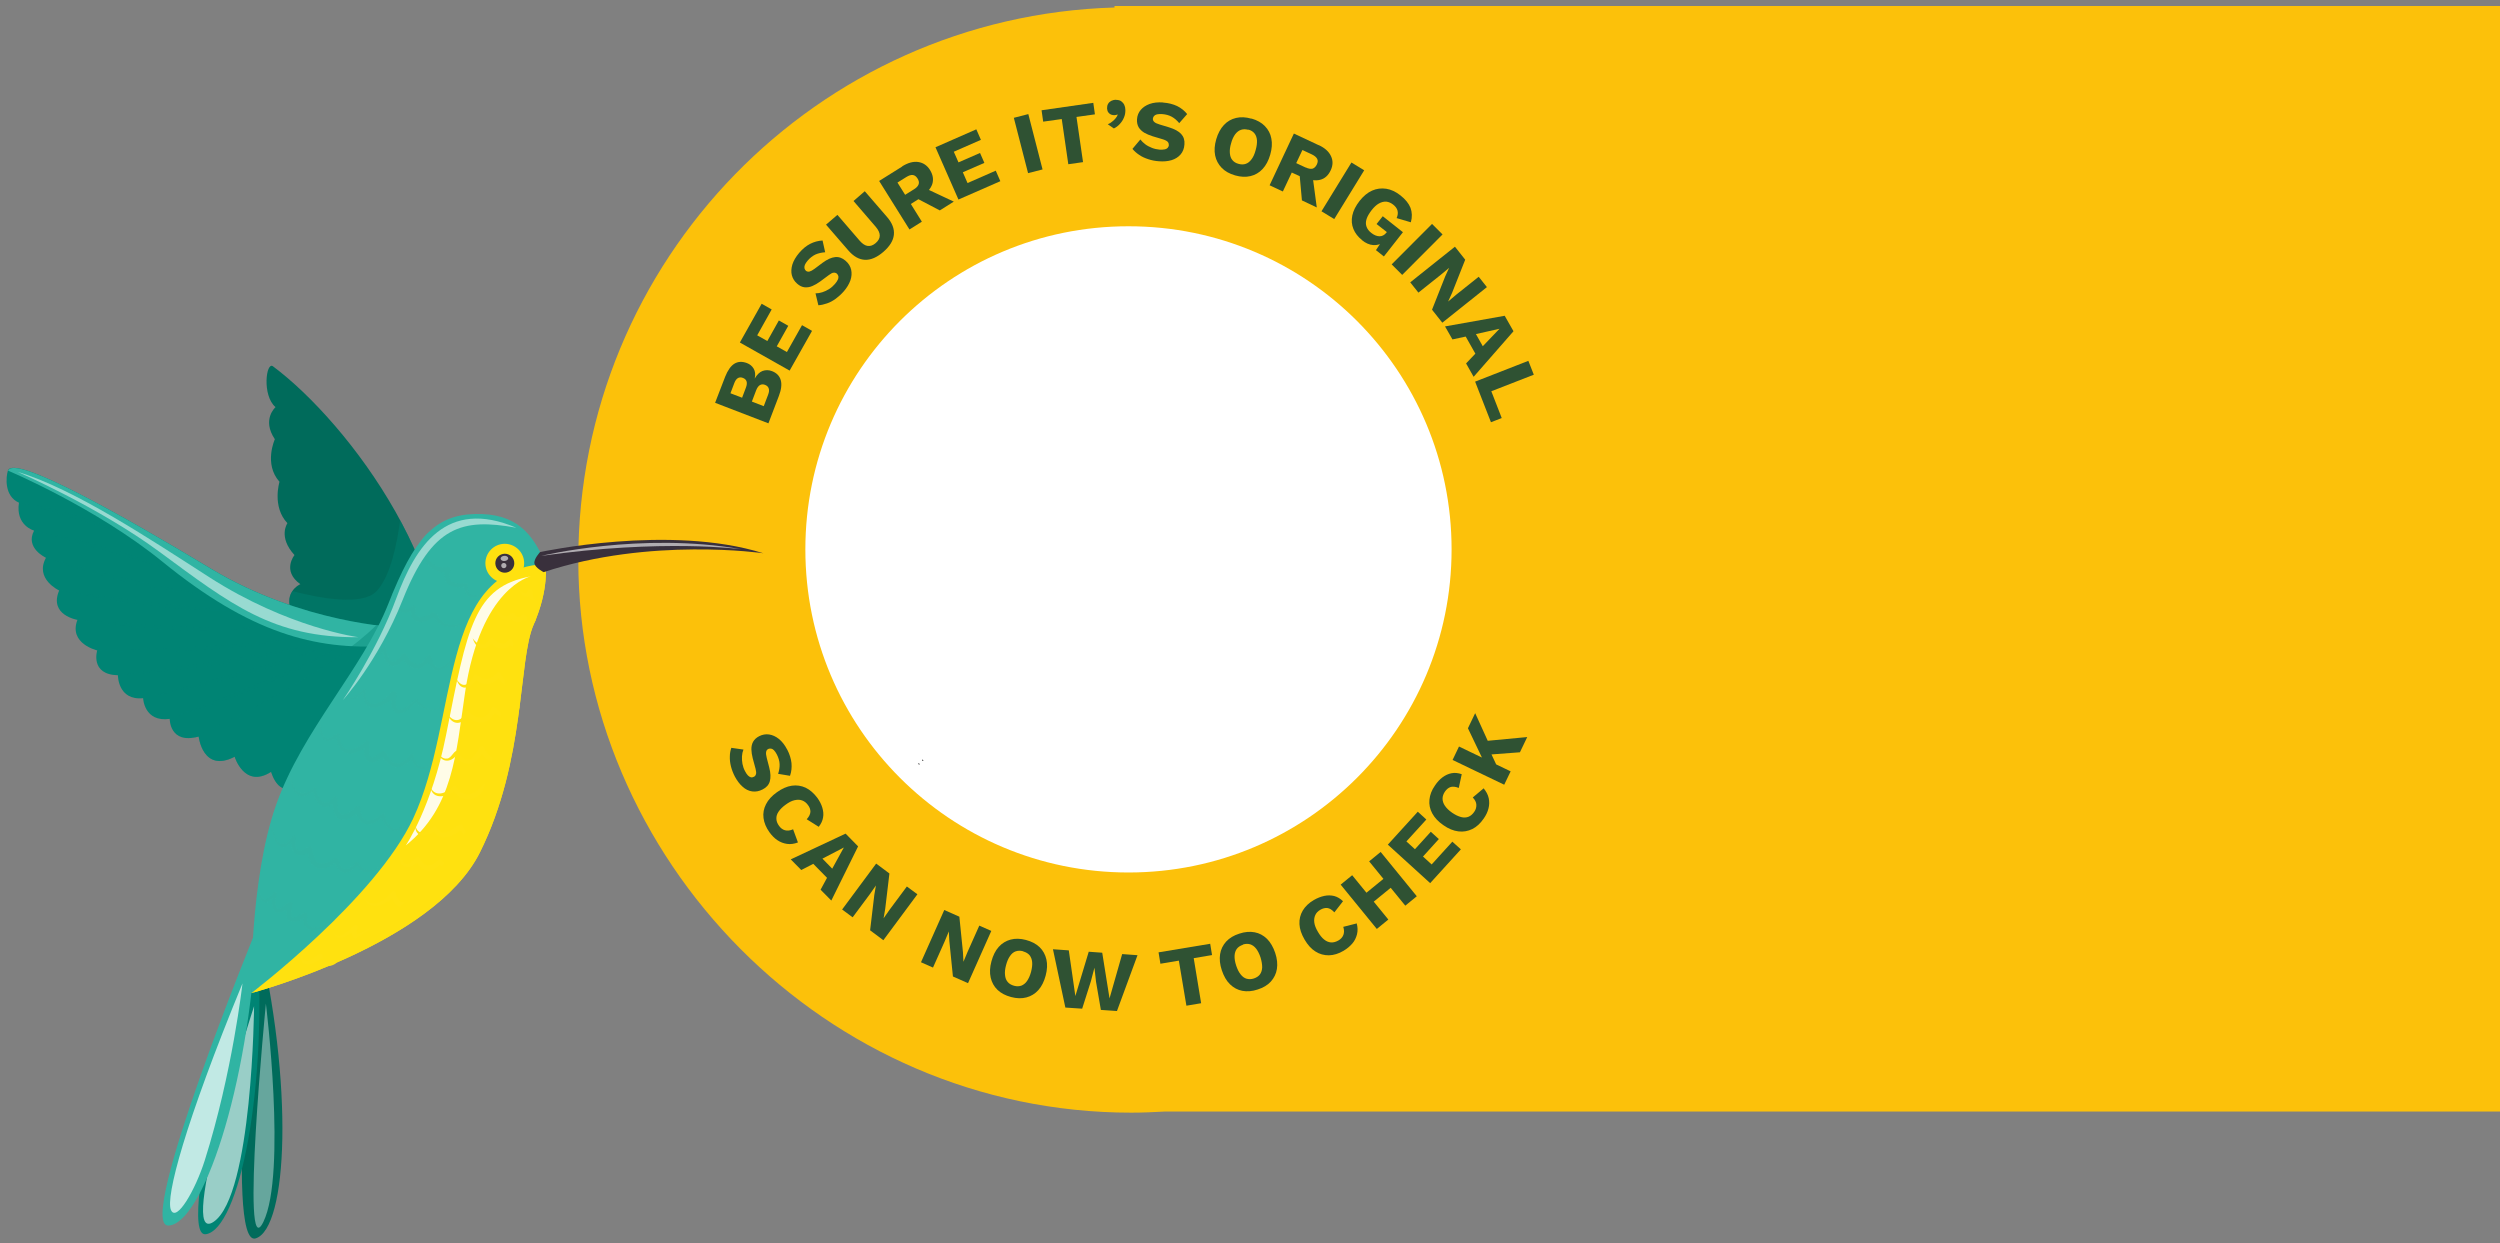 <svg width="360" height="179" viewBox="0 0 360 179" fill="none" xmlns="http://www.w3.org/2000/svg">
<rect x="0" y="0" width="360" height="179" fill="#808080" stroke="none"/>
<path d="M407.516 0.866L160.486 0.866V1.08C117.629 2.346 83.276 37.466 83.276 80.625C83.276 123.785 118.913 160.223 162.892 160.223C164.515 160.223 166.119 160.152 167.706 160.063L407.516 160.063V0.866Z" fill="#FCC10A"/>
<path d="M209.029 79.111C209.029 53.413 188.198 32.582 162.5 32.582C136.803 32.582 115.972 53.413 115.972 79.111C115.972 104.808 136.803 125.639 162.5 125.639C188.198 125.639 209.029 104.808 209.029 79.111Z" fill="white"/>
<path d="M110.659 60.962L102.975 58.003L104.419 54.259C104.794 53.314 105.24 52.691 105.757 52.37C106.291 52.049 106.88 52.031 107.557 52.281C107.985 52.441 108.324 52.726 108.538 53.1C108.751 53.475 108.805 53.938 108.68 54.509C109.001 53.956 109.375 53.582 109.803 53.421C110.249 53.261 110.695 53.261 111.158 53.439C111.818 53.689 112.246 54.117 112.424 54.723C112.602 55.329 112.513 56.096 112.156 57.023L110.659 60.944L110.659 60.962ZM109.982 58.484L110.606 56.844C110.748 56.47 110.784 56.185 110.695 55.935C110.623 55.703 110.445 55.525 110.16 55.418C109.892 55.311 109.643 55.329 109.429 55.454C109.215 55.578 109.037 55.828 108.894 56.185L108.27 57.825L109.964 58.484L109.982 58.484ZM106.862 57.272L107.414 55.81C107.682 55.097 107.539 54.634 106.987 54.42C106.434 54.206 106.006 54.455 105.739 55.169L105.186 56.63L106.862 57.272Z" fill="#2F5233"/>
<path d="M113.707 53.367L106.541 49.321L109.678 43.741L111.122 44.561L109.037 48.287L110.498 49.107L112.156 46.147L113.511 46.914L111.853 49.873L113.315 50.693L115.49 46.825L116.934 47.645L113.707 53.367Z" fill="#2F5233"/>
<path d="M115.08 36.415C115.579 35.826 116.114 35.398 116.666 35.113C117.219 34.828 117.825 34.668 118.449 34.632L118.824 36.326C118.307 36.361 117.843 36.468 117.433 36.646C117.023 36.843 116.649 37.128 116.31 37.52C116.114 37.752 115.971 37.966 115.9 38.144C115.829 38.34 115.811 38.501 115.846 38.643C115.882 38.786 115.953 38.893 116.06 39C116.203 39.107 116.363 39.142 116.559 39.107C116.756 39.053 117.005 38.928 117.308 38.697L118.449 37.841C119.127 37.342 119.733 37.074 120.268 37.021C120.802 36.967 121.284 37.146 121.747 37.538C122.193 37.912 122.46 38.358 122.567 38.839C122.674 39.338 122.639 39.837 122.46 40.372C122.264 40.907 121.961 41.424 121.515 41.941C121.159 42.351 120.767 42.708 120.357 43.011C119.947 43.314 119.519 43.545 119.091 43.688C118.663 43.831 118.253 43.938 117.843 43.956L117.433 42.244C117.754 42.244 118.075 42.191 118.413 42.084C118.752 41.977 119.091 41.816 119.394 41.62C119.715 41.424 119.982 41.175 120.232 40.889C120.428 40.675 120.553 40.462 120.642 40.283C120.731 40.105 120.749 39.927 120.731 39.784C120.695 39.641 120.624 39.517 120.517 39.41C120.392 39.303 120.232 39.249 120.054 39.267C119.875 39.267 119.644 39.392 119.358 39.606L118.11 40.533C117.718 40.818 117.344 41.032 116.969 41.192C116.595 41.353 116.221 41.406 115.864 41.371C115.508 41.335 115.133 41.157 114.795 40.854C114.402 40.515 114.153 40.105 114.028 39.641C113.903 39.178 113.939 38.643 114.099 38.09C114.278 37.538 114.598 36.985 115.08 36.415Z" fill="#2F5233"/>
<path d="M124.528 27.536L127.719 31.227C128.486 32.1 128.807 32.974 128.718 33.812C128.629 34.649 128.129 35.469 127.202 36.272C126.293 37.056 125.402 37.448 124.564 37.413C123.708 37.377 122.906 36.931 122.14 36.04L118.949 32.35L120.589 30.941L123.797 34.667C124.19 35.113 124.564 35.362 124.956 35.416C125.331 35.469 125.723 35.327 126.097 35.006C126.489 34.667 126.685 34.311 126.685 33.918C126.685 33.526 126.489 33.116 126.115 32.67L122.906 28.945L124.528 27.536Z" fill="#2F5233"/>
<path d="M129.912 23.953C130.75 23.436 131.517 23.223 132.23 23.329C132.943 23.436 133.496 23.811 133.906 24.453C134.351 25.166 134.458 25.843 134.244 26.521C134.013 27.18 133.496 27.768 132.658 28.303L132.551 28.499L131.16 29.373L132.747 31.922L130.964 33.045L126.596 26.057L129.93 23.971L129.912 23.953ZM132.943 26.966L137.346 29.034L135.332 30.3L131.624 28.357L132.943 26.966ZM131.624 27.252C131.98 27.038 132.194 26.788 132.283 26.538C132.372 26.289 132.319 26.004 132.123 25.701C131.927 25.398 131.713 25.237 131.445 25.201C131.178 25.166 130.875 25.273 130.518 25.487L129.235 26.289L130.34 28.054L131.624 27.252Z" fill="#2F5233"/>
<path d="M138.023 28.748L134.708 21.207L140.59 18.622L141.25 20.138L137.346 21.849L138.023 23.382L141.125 22.027L141.749 23.454L138.647 24.808L139.325 26.359L143.389 24.577L144.049 26.092L138.023 28.73L138.023 28.748Z" fill="#2F5233"/>
<path d="M148.078 16.43L150.128 24.399L148.042 24.933L145.992 16.965L148.078 16.43Z" fill="#2F5233"/>
<path d="M157.437 14.826L157.669 16.466L155.013 16.84L155.958 23.347L153.836 23.65L152.892 17.143L150.218 17.518L149.986 15.878L157.437 14.808L157.437 14.826Z" fill="#2F5233"/>
<path d="M160.664 14.38C160.967 14.38 161.235 14.433 161.431 14.558C161.627 14.701 161.787 14.879 161.894 15.093C162.001 15.325 162.055 15.574 162.055 15.859C162.055 16.234 162.001 16.59 161.841 16.947C161.698 17.303 161.484 17.606 161.235 17.874C160.985 18.141 160.7 18.355 160.397 18.498L159.523 17.892C159.755 17.802 159.969 17.678 160.147 17.517C160.343 17.375 160.504 17.214 160.646 17.036C160.789 16.858 160.896 16.697 160.949 16.519L160.878 16.483C160.878 16.483 160.789 16.555 160.718 16.555C160.646 16.573 160.557 16.59 160.45 16.59C160.308 16.59 160.147 16.555 159.987 16.501C159.826 16.43 159.701 16.323 159.594 16.18C159.488 16.038 159.434 15.842 159.416 15.61C159.416 15.342 159.452 15.129 159.577 14.932C159.684 14.754 159.844 14.611 160.022 14.522C160.218 14.433 160.415 14.38 160.628 14.362L160.664 14.38Z" fill="#2F5233"/>
<path d="M167.509 14.772C168.276 14.826 168.936 15.004 169.506 15.271C170.077 15.557 170.558 15.931 170.95 16.43L169.809 17.732C169.47 17.322 169.114 17.018 168.722 16.805C168.33 16.591 167.866 16.466 167.349 16.43C167.046 16.412 166.796 16.43 166.6 16.466C166.404 16.519 166.262 16.608 166.172 16.715C166.083 16.822 166.03 16.947 166.012 17.108C166.012 17.286 166.065 17.428 166.226 17.571C166.386 17.714 166.636 17.821 166.993 17.928L168.347 18.338C169.15 18.587 169.738 18.908 170.094 19.3C170.451 19.692 170.611 20.192 170.558 20.798C170.522 21.386 170.326 21.867 170.005 22.242C169.684 22.616 169.239 22.901 168.704 23.062C168.169 23.222 167.563 23.276 166.886 23.222C166.333 23.187 165.816 23.08 165.335 22.919C164.853 22.759 164.408 22.563 164.033 22.295C163.659 22.046 163.338 21.76 163.071 21.439L164.211 20.085C164.408 20.334 164.639 20.566 164.925 20.78C165.21 20.994 165.531 21.154 165.887 21.297C166.244 21.439 166.6 21.511 166.975 21.547C167.26 21.564 167.509 21.547 167.706 21.511C167.902 21.475 168.062 21.386 168.151 21.279C168.24 21.172 168.312 21.047 168.312 20.887C168.312 20.709 168.276 20.566 168.151 20.423C168.026 20.299 167.813 20.174 167.474 20.067L165.976 19.621C165.513 19.479 165.121 19.3 164.764 19.104C164.425 18.89 164.158 18.641 163.962 18.32C163.784 17.999 163.694 17.607 163.73 17.161C163.766 16.644 163.944 16.198 164.265 15.824C164.586 15.45 165.014 15.164 165.549 14.968C166.101 14.772 166.743 14.701 167.474 14.754L167.509 14.772Z" fill="#2F5233"/>
<path d="M180.22 17.072C181.022 17.303 181.664 17.66 182.145 18.159C182.627 18.658 182.948 19.247 183.072 19.942C183.215 20.637 183.161 21.422 182.912 22.277C182.662 23.133 182.306 23.81 181.807 24.345C181.325 24.862 180.737 25.201 180.06 25.361C179.382 25.522 178.651 25.486 177.849 25.254C177.047 25.023 176.405 24.666 175.924 24.167C175.442 23.668 175.121 23.079 174.979 22.384C174.836 21.689 174.89 20.905 175.139 20.049C175.389 19.193 175.763 18.516 176.245 17.999C176.726 17.482 177.314 17.143 177.992 16.983C178.669 16.822 179.4 16.858 180.202 17.09L180.22 17.072ZM179.756 18.694C179.382 18.587 179.026 18.587 178.705 18.694C178.384 18.801 178.116 19.015 177.867 19.336C177.635 19.657 177.421 20.084 177.278 20.637C177.118 21.172 177.065 21.636 177.1 22.046C177.136 22.456 177.243 22.794 177.457 23.044C177.671 23.311 177.956 23.489 178.348 23.596C178.722 23.703 179.079 23.703 179.382 23.596C179.703 23.489 179.97 23.276 180.22 22.937C180.47 22.616 180.666 22.17 180.808 21.636C180.969 21.083 181.022 20.619 181.004 20.209C180.969 19.799 180.862 19.478 180.648 19.211C180.434 18.944 180.149 18.765 179.756 18.658L179.756 18.694Z" fill="#2F5233"/>
<path d="M188.974 25.058L189.616 29.872L187.476 28.856L187.102 24.702L188.974 25.058ZM189.883 20.887C190.774 21.297 191.363 21.832 191.666 22.491C191.969 23.133 191.951 23.811 191.63 24.506C191.274 25.272 190.757 25.736 190.079 25.896C189.402 26.057 188.617 25.95 187.726 25.522L187.494 25.522L186.015 24.845L184.731 27.572L182.824 26.681L186.318 19.229L189.883 20.905L189.883 20.887ZM188.029 24.114C188.403 24.292 188.724 24.345 188.992 24.292C189.241 24.221 189.455 24.024 189.616 23.704C189.776 23.383 189.794 23.098 189.669 22.866C189.544 22.634 189.295 22.42 188.92 22.242L187.548 21.6L186.656 23.49L188.029 24.131L188.029 24.114Z" fill="#2F5233"/>
<path d="M196.443 24.524L192.129 31.548L190.293 30.425L194.607 23.401L196.443 24.524Z" fill="#2F5233"/>
<path d="M196.122 34.56C195.552 34.114 195.142 33.58 194.892 32.973C194.643 32.367 194.589 31.708 194.732 31.03C194.874 30.335 195.231 29.64 195.784 28.927C196.336 28.231 196.942 27.732 197.584 27.447C198.226 27.162 198.903 27.073 199.616 27.18C200.312 27.287 200.989 27.608 201.649 28.124C202.38 28.695 202.861 29.301 203.111 29.925C203.342 30.549 203.378 31.244 203.164 32.011L201.114 31.405C201.292 31.012 201.328 30.638 201.239 30.317C201.15 29.996 200.936 29.711 200.615 29.462C200.294 29.212 199.955 29.069 199.616 29.034C199.26 29.016 198.921 29.105 198.565 29.301C198.208 29.497 197.869 29.818 197.513 30.264C197.156 30.727 196.907 31.155 196.782 31.547C196.657 31.957 196.657 32.314 196.782 32.653C196.907 32.991 197.138 33.294 197.495 33.562C197.691 33.704 197.869 33.829 198.065 33.9C198.262 33.972 198.44 34.025 198.636 34.025C198.832 34.025 199.01 33.99 199.171 33.9C199.349 33.811 199.492 33.687 199.634 33.508L199.706 33.419L198.226 32.26L199.117 31.137L202.023 33.437L199.278 36.931L198.137 36.022L199.206 34.4L199.296 34.845C198.814 35.184 198.297 35.327 197.745 35.291C197.192 35.255 196.639 35.006 196.087 34.56L196.122 34.56Z" fill="#2F5233"/>
<path d="M207.728 33.758L201.916 39.587L200.401 38.072L206.213 32.243L207.728 33.758Z" fill="#2F5233"/>
<path d="M214.127 41.335L207.692 46.469L206.212 44.597L208.102 39.82L208.672 38.572L207.496 39.552L204.251 42.137L203.074 40.658L209.51 35.523L210.99 37.395L209.1 42.173L208.529 43.421L209.688 42.44L212.933 39.855L214.109 41.335L214.127 41.335Z" fill="#2F5233"/>
<path d="M212.202 54.26L211.115 52.334L212.452 50.926L211.061 48.466L209.154 48.876L208.084 47.004L216.677 45.471L217.942 47.699L212.202 54.26ZM212.523 48.092L213.521 49.856L215.928 47.343L212.523 48.109L212.523 48.092Z" fill="#2F5233"/>
<path d="M214.752 56.346L216.249 60.196L214.698 60.802L212.417 54.955L220.082 51.96L220.867 53.957L214.734 56.346L214.752 56.346Z" fill="#2F5233"/>
<path d="M113.351 107.919C113.707 108.597 113.903 109.256 113.975 109.88C114.028 110.504 113.975 111.128 113.761 111.716L112.049 111.431C112.21 110.932 112.281 110.469 112.263 110.023C112.246 109.577 112.103 109.114 111.871 108.65C111.729 108.383 111.586 108.169 111.443 108.026C111.301 107.884 111.158 107.812 111.015 107.794C110.873 107.794 110.73 107.794 110.605 107.866C110.445 107.955 110.356 108.08 110.32 108.294C110.285 108.49 110.32 108.775 110.409 109.131L110.766 110.504C110.98 111.324 110.998 111.984 110.855 112.501C110.712 113.018 110.356 113.41 109.821 113.677C109.304 113.945 108.805 114.034 108.306 113.963C107.807 113.891 107.343 113.66 106.933 113.285C106.505 112.911 106.149 112.429 105.828 111.841C105.578 111.36 105.382 110.861 105.257 110.362C105.133 109.862 105.079 109.381 105.097 108.935C105.097 108.472 105.186 108.062 105.311 107.687L107.058 107.937C106.933 108.24 106.862 108.561 106.844 108.918C106.826 109.274 106.844 109.631 106.915 110.005C106.987 110.379 107.111 110.736 107.29 111.057C107.432 111.324 107.557 111.52 107.7 111.663C107.842 111.806 107.985 111.895 108.127 111.93C108.27 111.966 108.413 111.93 108.555 111.859C108.716 111.788 108.805 111.663 108.858 111.485C108.912 111.324 108.894 111.057 108.805 110.718L108.395 109.203C108.27 108.739 108.217 108.311 108.199 107.901C108.199 107.491 108.27 107.135 108.448 106.814C108.627 106.493 108.912 106.226 109.322 106.012C109.785 105.78 110.249 105.691 110.748 105.762C111.229 105.833 111.711 106.047 112.156 106.404C112.602 106.76 113.012 107.277 113.351 107.937L113.351 107.919Z" fill="#2F5233"/>
<path d="M114.919 121.307C114.367 121.521 113.832 121.592 113.333 121.521C112.834 121.45 112.37 121.271 111.942 120.986C111.514 120.701 111.14 120.309 110.801 119.845C110.32 119.168 110.035 118.49 109.946 117.795C109.856 117.1 109.981 116.44 110.302 115.816C110.623 115.175 111.14 114.604 111.871 114.087C112.584 113.57 113.297 113.249 114.01 113.142C114.705 113.035 115.383 113.142 116.007 113.427C116.631 113.731 117.183 114.212 117.683 114.871C118.021 115.335 118.271 115.816 118.413 116.298C118.556 116.779 118.61 117.26 118.52 117.724C118.449 118.187 118.235 118.633 117.897 119.061L116.167 117.973C116.524 117.581 116.684 117.225 116.702 116.886C116.702 116.565 116.595 116.244 116.346 115.923C116.114 115.602 115.846 115.388 115.508 115.264C115.187 115.139 114.83 115.139 114.42 115.228C114.01 115.317 113.6 115.531 113.137 115.87C112.691 116.191 112.352 116.529 112.121 116.868C111.889 117.207 111.782 117.546 111.8 117.902C111.8 118.241 111.942 118.597 112.192 118.936C112.424 119.257 112.709 119.471 113.048 119.56C113.386 119.649 113.778 119.613 114.206 119.417L114.902 121.307L114.919 121.307Z" fill="#2F5233"/>
<path d="M119.715 129.686L118.164 128.118L119.091 126.406L117.112 124.392L115.383 125.283L113.868 123.75L121.765 120.042L123.566 121.878L119.697 129.704L119.715 129.686ZM118.431 123.643L119.84 125.087L121.515 122.039L118.431 123.643Z" fill="#2F5233"/>
<path d="M132.105 128.777L127.202 135.391L125.295 133.964L125.901 128.866L126.133 127.511L125.259 128.759L122.781 132.092L121.266 130.969L126.168 124.356L128.076 125.782L127.47 130.88L127.238 132.235L128.111 130.987L130.589 127.654L132.105 128.777Z" fill="#2F5233"/>
<path d="M142.748 134.053L139.396 141.576L137.221 140.614L136.704 135.497L136.633 134.125L136.045 135.533L134.351 139.33L132.622 138.564L135.974 131.041L138.148 132.003L138.665 137.12L138.737 138.492L139.325 137.084L141.019 133.287L142.748 134.053Z" fill="#2F5233"/>
<path d="M147.739 135.355C148.541 135.569 149.201 135.908 149.7 136.389C150.199 136.87 150.52 137.459 150.681 138.154C150.841 138.849 150.805 139.634 150.574 140.489C150.342 141.345 150.003 142.04 149.522 142.575C149.04 143.11 148.47 143.449 147.81 143.627C147.133 143.805 146.402 143.787 145.6 143.573C144.798 143.359 144.138 143.021 143.639 142.539C143.14 142.058 142.819 141.47 142.658 140.775C142.498 140.079 142.534 139.295 142.765 138.439C142.997 137.583 143.336 136.888 143.817 136.353C144.298 135.819 144.869 135.48 145.529 135.302C146.188 135.123 146.937 135.141 147.739 135.355ZM147.311 136.977C146.919 136.87 146.58 136.888 146.259 136.995C145.939 137.102 145.671 137.334 145.439 137.673C145.208 137.993 145.012 138.439 144.869 138.992C144.726 139.527 144.673 140.008 144.726 140.418C144.762 140.828 144.887 141.149 145.118 141.416C145.332 141.666 145.635 141.844 146.028 141.951C146.42 142.058 146.759 142.04 147.079 141.933C147.383 141.808 147.668 141.595 147.9 141.256C148.131 140.917 148.327 140.489 148.47 139.954C148.613 139.402 148.666 138.938 148.63 138.528C148.595 138.136 148.452 137.797 148.256 137.548C148.042 137.298 147.739 137.12 147.365 137.013L147.311 136.977Z" fill="#2F5233"/>
<path d="M153.408 145.071L151.626 136.692L153.907 136.852L154.852 143.431L156.778 137.049L158.721 137.191L159.773 143.769L161.591 137.387L163.801 137.548L160.842 145.588L158.525 145.427L157.829 141.381L157.598 139.348L157.081 141.327L155.833 145.249L153.426 145.089L153.408 145.071Z" fill="#2F5233"/>
<path d="M174.266 135.89L174.533 137.53L171.895 137.975L172.965 144.464L170.843 144.821L169.756 138.332L167.099 138.778L166.832 137.137L174.248 135.907L174.266 135.89Z" fill="#2F5233"/>
<path d="M178.456 134.446C179.24 134.178 179.989 134.125 180.666 134.249C181.344 134.374 181.932 134.695 182.449 135.194C182.948 135.693 183.34 136.371 183.626 137.209C183.911 138.047 183.982 138.831 183.875 139.526C183.768 140.222 183.465 140.828 183.002 141.345C182.538 141.862 181.896 142.236 181.112 142.486C180.328 142.753 179.579 142.806 178.901 142.682C178.224 142.557 177.636 142.236 177.119 141.737C176.602 141.238 176.227 140.56 175.942 139.722C175.657 138.867 175.586 138.1 175.693 137.405C175.799 136.71 176.103 136.103 176.566 135.586C177.047 135.069 177.671 134.695 178.456 134.446ZM178.973 136.05C178.598 136.175 178.295 136.371 178.099 136.638C177.903 136.906 177.796 137.244 177.778 137.637C177.76 138.029 177.832 138.51 178.01 139.045C178.188 139.58 178.402 140.008 178.652 140.311C178.901 140.632 179.187 140.845 179.508 140.935C179.828 141.024 180.185 141.024 180.559 140.899C180.934 140.774 181.237 140.578 181.433 140.311C181.629 140.043 181.736 139.705 181.754 139.295C181.754 138.884 181.682 138.421 181.522 137.886C181.344 137.351 181.13 136.924 180.88 136.603C180.631 136.282 180.345 136.086 180.025 135.979C179.704 135.89 179.365 135.89 178.973 136.014L178.973 136.05Z" fill="#2F5233"/>
<path d="M195.356 132.93C195.516 133.501 195.534 134.036 195.409 134.535C195.284 135.034 195.07 135.48 194.732 135.872C194.393 136.264 193.983 136.603 193.484 136.906C192.771 137.334 192.058 137.548 191.362 137.565C190.667 137.565 190.025 137.405 189.419 137.013C188.813 136.638 188.296 136.05 187.85 135.284C187.405 134.517 187.155 133.786 187.12 133.073C187.084 132.36 187.244 131.718 187.601 131.112C187.957 130.524 188.492 130.007 189.205 129.597C189.704 129.311 190.204 129.115 190.703 129.008C191.202 128.901 191.683 128.919 192.129 129.026C192.592 129.151 193.002 129.401 193.395 129.775L192.147 131.379C191.79 130.987 191.452 130.791 191.131 130.755C190.81 130.72 190.471 130.809 190.132 131.005C189.794 131.201 189.544 131.451 189.401 131.772C189.259 132.075 189.205 132.449 189.259 132.841C189.312 133.251 189.491 133.697 189.776 134.178C190.061 134.66 190.346 135.034 190.667 135.284C190.988 135.551 191.309 135.676 191.665 135.711C192.004 135.729 192.361 135.64 192.735 135.426C193.074 135.23 193.323 134.963 193.448 134.624C193.573 134.285 193.573 133.911 193.43 133.465L195.391 132.966L195.356 132.93Z" fill="#2F5233"/>
<path d="M194.714 126.032L199.919 132.414L198.261 133.769L193.056 127.387L194.714 126.032ZM200.097 125.836L201.149 127.119L196.978 130.524L195.926 129.241L200.097 125.836ZM198.814 122.68L204.019 129.062L202.361 130.417L197.156 124.035L198.814 122.68Z" fill="#2F5233"/>
<path d="M205.945 127.173L199.848 121.628L204.162 116.886L205.392 118.009L202.522 121.165L203.752 122.288L206.034 119.774L207.193 120.826L204.911 123.34L206.159 124.481L209.136 121.201L210.366 122.306L205.945 127.173Z" fill="#2F5233"/>
<path d="M213.646 113.517C214.021 113.98 214.27 114.444 214.377 114.943C214.484 115.442 214.466 115.941 214.341 116.422C214.217 116.922 213.985 117.403 213.646 117.884C213.183 118.562 212.63 119.079 212.006 119.382C211.382 119.685 210.723 119.81 210.009 119.72C209.296 119.631 208.583 119.346 207.852 118.829C207.121 118.33 206.587 117.759 206.248 117.136C205.909 116.512 205.767 115.852 205.838 115.157C205.909 114.461 206.159 113.784 206.64 113.107C206.961 112.625 207.318 112.233 207.728 111.93C208.138 111.627 208.565 111.431 209.029 111.342C209.492 111.253 209.974 111.306 210.491 111.484L210.063 113.463C209.564 113.267 209.172 113.231 208.868 113.338C208.565 113.445 208.298 113.659 208.066 113.998C207.852 114.319 207.728 114.658 207.728 114.996C207.728 115.335 207.835 115.692 208.066 116.03C208.298 116.369 208.637 116.708 209.1 117.029C209.564 117.349 209.992 117.546 210.384 117.653C210.776 117.759 211.133 117.742 211.453 117.617C211.774 117.492 212.06 117.243 212.291 116.904C212.523 116.583 212.612 116.226 212.594 115.87C212.577 115.513 212.398 115.175 212.077 114.836L213.628 113.534L213.646 113.517Z" fill="#2F5233"/>
<path d="M210.116 107.509L217.533 111.074L216.606 113L209.172 109.434L210.099 107.491L210.116 107.509ZM212.434 102.713L214.93 108.204L214.573 108.204L215.875 110.985L214.128 110.611L211.382 104.87L212.416 102.713L212.434 102.713ZM213.504 106.742L219.921 106.136L218.87 108.329L213.896 108.703L213.521 106.724L213.504 106.742Z" fill="#2F5233"/>
<path d="M132.8 109.541L132.8 109.345L132.996 109.541L132.8 109.541Z" fill="black"/>
<path d="M132.39 109.951L132.39 110.147L132.176 109.951L132.39 109.951Z" fill="black"/>
<g clip-path="url(#clip0_4003_73)">
<path d="M36.968 133.699C36.968 133.699 32.238 179.779 36.818 178.329C41.398 176.879 42.418 156.319 36.968 133.699Z" fill="#006B5B"/>
<g style="mix-blend-mode:overlay" opacity="0.4">
<path d="M38.288 144.519C38.288 144.519 41.308 168.979 37.928 175.949C34.538 182.909 38.288 144.519 38.288 144.519Z" fill="white"/>
</g>
<path d="M36.968 133.699C36.968 133.699 24.888 178.419 29.638 177.729C34.388 177.029 38.708 156.909 36.968 133.699Z" fill="#008474"/>
<g style="mix-blend-mode:overlay" opacity="0.6">
<path d="M36.588 144.889C36.588 144.889 36.368 172.079 30.778 175.929C25.188 179.779 36.588 144.889 36.588 144.889Z" fill="white"/>
</g>
<path d="M36.968 133.699C36.968 133.699 19.438 176.579 24.238 176.479C29.038 176.379 35.818 156.939 36.968 133.699Z" fill="#30B4A3"/>
<g style="mix-blend-mode:overlay" opacity="0.7">
<path d="M34.918 141.609C26.598 161.849 23.818 172.389 24.618 174.239C25.418 176.089 28.148 171.309 29.478 167.119C33.478 154.479 34.918 141.609 34.918 141.609Z" fill="white"/>
</g>
<path d="M39.238 100.699C38.978 103.549 46.168 112.929 46.168 112.929C46.168 112.929 59.568 123.129 63.498 103.369C67.418 83.609 50.188 60.869 39.308 52.749C38.318 52.009 37.708 56.959 39.678 58.629C39.678 58.629 37.658 60.389 39.578 63.249C39.578 63.249 37.948 66.809 40.248 69.379C40.248 69.379 39.138 72.969 41.388 75.339C41.388 75.339 39.998 77.309 42.408 79.929C42.408 79.929 40.548 82.199 43.248 84.119C43.248 84.119 40.278 85.429 42.428 88.949C42.428 88.949 40.228 90.719 41.828 93.479C41.828 93.479 39.348 94.259 41.228 97.339C41.228 97.339 39.498 97.839 39.238 100.689L39.238 100.699Z" fill="#006B5B"/>
<g style="mix-blend-mode:multiply" opacity="0.4">
<path d="M41.228 97.349C39.348 94.269 41.828 93.489 41.828 93.489C40.228 90.729 42.428 88.959 42.428 88.959C41.298 87.119 41.588 85.879 42.108 85.119C46.038 86.149 52.148 87.289 54.208 85.149C56.288 82.979 57.228 77.959 57.618 74.889C62.408 83.779 65.378 93.909 63.498 103.359C59.568 123.119 46.168 112.919 46.168 112.919C46.168 112.919 38.978 103.539 39.238 100.689C39.498 97.839 41.228 97.339 41.228 97.339L41.228 97.349Z" fill="#008474"/>
</g>
<path d="M2.738 72.389C0.588 71.459 0.848 68.669 1.138 67.769C1.918 65.389 17.258 73.979 30.388 81.899C43.528 89.819 57.308 90.339 57.308 90.339L43.338 112.309C40.308 115.749 39.038 111.139 39.038 111.139C35.198 113.609 33.788 108.969 33.788 108.969C29.188 111.349 28.608 106.059 28.608 106.059C24.398 107.239 24.438 103.519 24.438 103.519C20.738 104.039 20.608 100.539 20.608 100.539C16.958 100.909 16.978 97.239 16.978 97.239C12.908 97.139 13.998 93.659 13.998 93.659C13.998 93.659 9.838 92.699 11.148 89.259C11.148 89.259 7.008 88.599 8.518 85.029C8.518 85.029 4.948 83.379 6.618 80.319C6.618 80.319 3.568 78.929 4.908 76.409C4.908 76.409 2.218 75.689 2.728 72.399L2.738 72.389Z" fill="#008474"/>
<g style="mix-blend-mode:multiply" opacity="0.5">
<path d="M39.048 111.139C43.938 105.349 48.528 99.359 52.838 93.109C47.958 98.879 43.348 104.909 39.048 111.139Z" fill="#008374"/>
<path d="M33.798 108.969C40.368 104.349 46.668 99.189 51.938 93.099C46.138 98.679 39.938 103.759 33.798 108.969Z" fill="#008374"/>
<path d="M28.618 106.059C36.438 102.689 44.398 98.909 50.668 93.059C43.918 98.349 36.138 102.029 28.618 106.059Z" fill="#008374"/>
<path d="M24.448 103.529C33.058 100.679 41.878 97.759 49.458 92.699C41.508 97.139 32.808 99.979 24.448 103.529Z" fill="#008374"/>
<path d="M20.618 100.539C29.778 98.609 39.098 96.669 47.658 92.779C40.168 95.559 28.388 98.269 20.618 100.539Z" fill="#008374"/>
<path d="M16.988 97.239C26.708 96.519 36.528 95.429 45.858 92.499C36.338 94.719 26.638 95.799 16.988 97.239Z" fill="#008374"/>
<path d="M14.008 93.659C23.648 94.089 33.438 93.829 42.898 91.829C33.308 93.109 23.668 93.359 14.008 93.659Z" fill="#008374"/>
<path d="M11.158 89.249C20.088 90.559 29.278 91.499 38.258 90.219C29.208 90.769 20.188 89.839 11.158 89.249Z" fill="#008374"/>
<path d="M8.528 85.019C16.708 86.699 25.068 88.099 33.438 87.859C26.178 87.469 15.838 85.869 8.528 85.019Z" fill="#008374"/>
<path d="M6.628 80.309C14.048 83.049 21.848 85.089 29.768 85.599C21.938 84.359 14.288 82.349 6.628 80.309Z" fill="#008374"/>
<path d="M4.918 76.399C10.958 78.209 19.528 80.419 25.398 82.479C18.928 79.459 11.908 77.749 4.918 76.399Z" fill="#008374"/>
<path d="M2.738 72.389C7.838 73.749 12.828 75.339 17.888 76.859C13.098 74.649 7.978 73.029 2.738 72.389Z" fill="#008374"/>
</g>
<path d="M55.608 93.029L57.318 90.349C57.318 90.349 43.538 89.819 30.398 81.909C17.828 74.319 3.348 66.179 1.348 67.539C1.278 67.619 1.208 67.689 1.148 67.769C1.148 67.769 13.778 73.069 23.398 80.889C36.018 91.149 45.328 93.639 55.618 93.019L55.608 93.029Z" fill="#30B4A3"/>
<g style="mix-blend-mode:overlay" opacity="0.5">
<path d="M2.538 67.949C2.538 67.949 14.168 72.989 22.888 79.409C33.268 87.049 39.338 91.859 51.638 91.759C51.638 91.759 41.568 90.469 30.088 83.089C21.898 77.819 10.658 70.359 2.538 67.949Z" fill="white"/>
</g>
<g style="mix-blend-mode:multiply" opacity="0.4">
<path d="M54.178 90.039C48.068 96.109 35.098 102.779 27.898 106.229C28.128 106.189 28.358 106.139 28.618 106.069C28.618 106.069 29.198 111.359 33.798 108.979C33.798 108.979 35.208 113.619 39.048 111.149C39.048 111.149 40.318 115.759 43.348 112.319L57.318 90.349C57.318 90.349 56.148 90.299 54.178 90.049L54.178 90.039Z" fill="#008474"/>
</g>
<path d="M36.178 143.009C36.178 143.009 62.478 136.039 69.108 122.739C75.738 109.439 74.588 95.069 76.848 89.939C79.108 84.799 78.558 81.199 78.558 81.199C78.558 81.199 69.948 73.819 60.378 100.709C50.768 117.249 36.178 143.009 36.178 143.009Z" fill="#FFE10F"/>
<g style="mix-blend-mode:overlay" opacity="0.9">
<path d="M58.428 121.749C58.428 121.749 62.148 116.359 64.238 105.829C67.318 90.269 68.238 84.509 76.418 82.999C76.418 82.999 69.218 84.549 66.968 99.719C65.648 108.629 65.288 116.239 58.428 121.749Z" fill="white"/>
</g>
<g style="mix-blend-mode:multiply">
<path d="M47.978 134.189C48.448 135.989 50.588 134.459 51.398 133.709L50.928 133.389C49.928 136.019 52.468 135.319 53.658 134.179L53.158 133.869C53.128 134.319 53.138 134.769 53.488 135.199C54.688 136.119 55.928 134.699 56.748 133.969C56.078 134.369 55.378 134.709 54.708 134.939C53.168 135.319 54.228 133.839 53.548 133.589C52.908 133.749 52.268 134.329 51.688 134.459C51.128 134.669 51.418 133.919 51.488 133.599C51.618 133.309 51.228 133.049 51.008 133.279C50.278 133.939 48.758 135.599 47.988 134.189L47.978 134.189Z" fill="#FFE111"/>
<path d="M52.478 129.299C53.238 131.539 55.898 130.099 56.928 128.829L56.378 128.659C56.708 131.389 58.758 131.079 60.038 129.289C58.728 128.909 60.768 130.679 61.758 130.379C62.628 130.269 63.248 129.669 63.778 129.109C63.158 129.579 62.418 129.909 61.728 129.959C60.448 130.109 60.218 128.639 59.678 128.839C58.608 129.999 57.398 130.629 57.008 128.579C56.988 128.309 56.638 128.209 56.458 128.409C55.508 129.579 53.628 131.099 52.468 129.309L52.478 129.299Z" fill="#FFE111"/>
<path d="M57.508 122.819C57.318 125.129 58.948 125.439 60.388 123.909L59.888 123.799C60.148 124.479 60.628 125.239 61.568 125.369C62.488 125.389 63.098 124.809 63.568 124.309L63.108 124.309C64.288 125.509 66.298 125.539 67.448 124.359C66.118 125.109 64.478 124.939 63.578 123.879C63.228 123.429 62.378 124.779 61.618 124.599C60.738 124.679 60.548 123.209 60.038 123.409C59.548 123.849 58.978 124.529 58.418 124.419C57.928 124.269 57.598 123.479 57.488 122.809L57.508 122.819Z" fill="#FFE111"/>
<path d="M59.778 118.659C59.678 120.889 61.598 120.539 62.808 119.479L62.358 119.359C63.048 121.409 65.568 120.499 66.528 119.239L66.008 119.119C66.358 119.929 67.188 120.729 68.188 120.529C69.128 120.359 69.658 119.599 70.148 118.969C69.068 120.059 67.208 120.749 66.608 118.889C66.338 118.179 64.958 119.839 64.338 119.819C63.098 120.269 63.078 118.849 62.498 118.999C61.508 119.959 60.078 120.539 59.778 118.659Z" fill="#FFE111"/>
<path d="M61.948 113.269C62.288 115.349 64.488 114.769 65.648 113.699L65.198 113.619C66.428 115.929 68.828 115.419 69.928 113.329L69.428 113.209C69.808 115.489 71.238 114.909 71.948 113.249C71.558 113.689 71.078 114.229 70.608 114.319C69.888 114.449 70.218 112.879 69.668 112.899C68.388 114.319 67.098 115.269 65.698 113.319C65.608 113.159 65.388 113.119 65.248 113.239C64.308 114.229 62.628 114.929 61.938 113.259L61.948 113.269Z" fill="#FFE111"/>
<path d="M63.038 108.389C63.608 109.999 65.108 109.809 65.908 108.509L65.478 108.489C66.668 110.929 68.928 110.119 69.688 107.959L69.058 107.959C70.678 111.109 72.978 109.269 73.558 106.689C73.028 107.569 72.448 108.539 71.658 109.009C70.828 109.479 70.058 108.509 69.698 107.669C69.598 107.409 69.218 107.389 69.078 107.629C68.668 108.319 68.218 109.099 67.618 109.339C67.028 109.569 66.298 108.889 65.908 108.239C65.508 107.729 65.008 109.289 64.338 109.229C63.848 109.319 63.338 108.869 63.028 108.399L63.038 108.389Z" fill="#FFE111"/>
<path d="M64.398 102.769C65.068 104.599 66.698 104.459 67.508 102.809L67.058 102.859C68.438 104.639 70.708 104.489 71.348 102.209L70.808 102.299C71.468 102.929 72.218 103.569 73.258 103.589C74.348 103.569 74.718 102.419 74.858 101.549C74.568 102.349 73.988 103.179 73.258 103.139C72.228 103.229 71.338 101.459 70.848 101.839C70.118 103.589 68.738 103.839 67.468 102.469C67.338 102.339 67.118 102.379 67.038 102.539C66.468 104.009 65.248 104.079 64.418 102.749L64.398 102.769Z" fill="#FFE111"/>
<path d="M65.668 97.649C66.308 99.889 68.008 99.059 68.788 97.499L68.298 97.549C69.278 98.939 71.298 98.689 72.078 97.279L71.528 97.219C72.548 99.229 74.458 99.479 75.128 97.119C74.128 98.849 72.848 98.729 72.108 96.949C72.038 96.789 71.838 96.719 71.678 96.789C70.868 97.759 69.688 98.199 68.748 97.179C68.638 97.049 68.438 97.029 68.308 97.149C67.668 98.549 66.648 99.379 65.658 97.659L65.668 97.649Z" fill="#FFE111"/>
<path d="M68.068 91.929C68.268 92.469 68.548 93.149 69.298 93.319C70.088 93.459 70.668 92.859 71.038 92.389L70.528 92.419C71.278 93.539 73.148 93.859 73.698 92.409L73.208 92.379C73.668 93.489 74.888 93.599 75.338 92.449C74.728 93.139 73.988 93.059 73.708 92.179C73.638 91.979 73.338 91.949 73.238 92.129C72.648 93.179 71.708 92.569 71.018 91.979C70.898 91.839 70.678 91.819 70.548 91.959C69.918 93.229 68.808 93.009 68.068 91.919L68.068 91.929Z" fill="#FFE111"/>
<path d="M71.378 87.689C71.588 88.839 73.058 89.989 74.048 88.859L73.478 88.779C73.818 89.819 75.138 89.869 75.618 88.949L75.158 88.949C75.588 89.359 76.178 90.039 76.848 89.729C77.068 89.589 77.118 89.369 77.158 89.179C76.348 90.359 75.778 88.009 75.158 88.589C74.628 89.179 74.408 88.859 74.028 88.389C73.898 88.229 73.648 88.239 73.528 88.389C72.868 89.299 71.948 88.249 71.378 87.679L71.378 87.689Z" fill="#FFE111"/>
<path d="M74.728 84.839C74.978 85.709 75.958 86.439 76.648 85.499C76.688 85.489 75.928 85.339 75.938 85.329C76.118 86.149 76.948 87.079 77.478 85.909C76.218 86.939 77.148 84.939 76.388 84.839C75.898 84.779 76.038 85.589 75.548 85.429C75.268 85.339 74.978 85.099 74.748 84.839L74.728 84.839Z" fill="#FFE111"/>
<path d="M43.388 137.619C43.068 139.599 45.428 138.879 46.258 138.049L45.648 137.799C45.858 139.219 47.638 139.479 48.518 138.579C47.628 138.749 46.448 138.809 46.398 137.709C46.388 137.509 46.218 137.359 46.018 137.369C45.128 137.809 43.958 139.339 43.388 137.609L43.388 137.619Z" fill="#FFE111"/>
</g>
<g style="mix-blend-mode:multiply">
<path d="M69.108 122.739C75.738 109.439 74.588 95.069 76.848 89.939C79.108 84.799 78.558 81.199 78.558 81.199C78.558 81.199 78.538 81.199 78.498 81.219C78.068 83.489 77.058 87.419 74.738 91.219C71.188 97.029 74.128 102.999 67.968 117.899C61.808 132.799 36.178 143.009 36.178 143.009C36.178 143.009 62.478 136.039 69.108 122.739Z" fill="#FFE10F"/>
</g>
<path d="M78.558 81.199C76.698 76.699 74.238 73.879 68.408 74.019C62.578 74.159 59.628 77.529 55.928 86.929C52.228 96.329 43.568 105.109 39.748 115.929C35.938 126.739 36.178 143.019 36.178 143.019C36.178 143.019 54.128 129.399 59.518 117.809C66.178 103.499 63.028 81.939 78.548 81.219L78.558 81.199Z" fill="#30B4A3"/>
<g style="mix-blend-mode:multiply" opacity="0.6">
<path d="M49.458 98.499C48.978 101.519 50.898 101.079 52.548 99.539L52.258 99.409C52.188 103.239 55.248 102.019 56.998 100.169L56.338 99.839C56.288 100.379 56.278 100.889 56.368 101.439C56.758 104.099 59.098 102.169 60.028 100.939L59.738 100.929C61.078 102.639 63.378 102.899 64.268 100.649C63.828 101.429 63.098 102.219 62.178 102.139C60.928 102.139 60.258 100.589 59.768 100.669C58.168 102.349 56.588 103.229 57.108 99.959C57.188 99.579 56.678 99.349 56.428 99.639C55.038 101.219 52.738 102.719 52.598 99.419C52.598 99.269 52.408 99.189 52.308 99.289C50.788 100.889 49.198 101.349 49.458 98.509L49.458 98.499Z" fill="#32B3A2"/>
<path d="M53.168 92.549C52.938 94.599 54.258 94.949 55.558 93.529L55.168 93.379C55.268 94.269 55.258 95.209 56.118 95.809C57.178 96.229 57.868 95.269 58.478 94.629L57.878 94.569C58.858 96.799 61.048 96.949 62.038 94.679L61.488 94.579C61.598 95.139 61.758 95.659 62.148 96.129C63.698 97.599 65.158 95.039 65.858 93.939C65.038 94.739 63.698 96.839 62.538 95.809C62.098 95.469 62.308 94.279 61.748 94.249C61.158 94.709 60.768 95.779 59.998 95.639C59.448 95.549 58.888 94.879 58.518 94.259C58.408 94.019 58.068 93.979 57.918 94.199C56.568 96.129 55.818 95.289 55.628 93.369C55.628 93.239 55.518 93.149 55.388 93.149C54.878 93.449 54.408 94.189 53.848 94.099C53.358 93.939 53.218 93.139 53.178 92.559L53.168 92.549Z" fill="#32B3A2"/>
<path d="M56.558 85.369C56.108 87.609 57.628 89.029 59.688 87.759L59.238 87.439C58.728 90.169 61.158 89.939 62.658 88.709L62.208 88.599C63.288 90.579 65.888 91.029 67.288 89.179C66.528 89.769 65.568 90.099 64.728 89.939C63.388 89.829 62.888 87.919 62.328 88.179C61.238 88.829 59.568 89.559 59.838 87.559C59.898 87.309 59.598 87.089 59.388 87.239C57.678 88.519 56.608 87.149 56.558 85.379L56.558 85.369Z" fill="#32B3A2"/>
<path d="M61.748 76.609C60.818 77.359 59.688 79.229 61.588 79.539L61.398 79.239C60.648 81.369 62.628 82.669 64.548 82.349L64.148 81.839C63.918 82.599 63.878 83.679 64.728 84.279C65.558 84.759 66.398 84.599 67.138 84.459L66.838 84.189C66.788 86.769 68.838 86.369 70.168 84.999C68.978 85.839 67.128 86.359 67.348 84.229C67.358 84.059 67.208 83.929 67.038 83.959C66.348 84.069 65.568 84.089 65.108 83.759C64.248 83.209 65.318 81.879 64.648 81.609C63.018 81.859 61.358 81.329 61.868 79.359C61.898 79.229 61.808 79.099 61.668 79.089C60.218 78.949 61.248 77.309 61.758 76.629L61.748 76.609Z" fill="#32B3A2"/>
<path d="M46.148 103.559C45.778 105.579 46.508 107.889 48.788 105.979L48.418 105.809C48.438 106.359 48.528 106.889 48.758 107.419C49.528 109.459 52.058 108.229 53.108 107.259L52.538 106.929C52.448 107.889 52.148 108.749 52.898 109.609C54.028 110.259 54.728 109.249 55.448 108.679L54.908 108.549C55.838 111.029 58.158 111.059 59.468 108.879L59.068 108.789C59.668 111.319 61.388 111.379 62.468 109.139C61.248 110.989 59.978 110.979 59.508 108.689C59.468 108.509 59.218 108.449 59.108 108.599C58.578 109.289 57.868 109.979 57.118 109.949C55.868 109.909 55.758 107.939 55.118 108.099C53.308 109.699 53.008 109.149 53.238 107.029C53.308 106.719 52.908 106.499 52.668 106.699C50.978 108.269 49.088 108.659 48.888 105.779C48.888 105.659 48.788 105.549 48.668 105.549C48.018 105.929 47.128 106.749 46.618 105.949C46.208 105.279 46.158 104.369 46.168 103.539L46.148 103.559Z" fill="#32B3A2"/>
<path d="M41.738 111.219C41.718 112.529 42.168 115.199 44.078 114.579C44.618 114.419 45.038 114.079 45.448 113.759L45.048 113.609C45.128 114.719 45.978 116.869 47.478 116.039C48.688 115.229 48.658 115.259 47.928 114.989C47.928 116.079 47.768 117.319 48.928 117.989C50.198 118.339 50.958 117.339 51.778 116.649L51.198 116.429C51.508 119.299 53.678 119.249 55.318 117.479L54.908 117.349C55.648 120.569 57.968 120.059 59.518 117.789C58.808 118.499 57.968 119.319 57.008 119.329C56.058 119.299 55.588 118.159 55.398 117.259C55.368 117.129 55.238 117.039 55.108 117.069C53.668 118.339 52.098 118.869 51.888 116.379C51.868 116.099 51.508 115.959 51.308 116.159C49.528 117.879 48.488 117.649 48.588 115.049C48.628 114.739 48.218 114.569 48.018 114.799C46.678 116.549 45.758 115.079 45.528 113.549C45.518 113.419 45.398 113.319 45.268 113.339C43.028 115.429 41.998 113.509 41.738 111.219Z" fill="#32B3A2"/>
<path d="M39.028 118.189C39.008 120.509 40.128 123.859 42.478 120.769L42.018 120.579C41.768 121.659 42.188 123.769 43.818 123.049C44.198 122.889 44.518 122.679 44.838 122.459L44.288 122.189C44.358 123.259 44.518 124.499 45.648 125.009C46.928 125.379 47.838 124.579 48.588 124.009L48.078 123.819C48.278 124.539 48.568 125.459 49.568 125.679C50.538 125.709 51.088 125.039 51.588 124.519L51.218 124.469C52.188 126.349 54.518 125.599 55.518 124.199C54.448 125.309 52.458 125.899 51.628 124.259C51.558 124.119 51.368 124.099 51.258 124.209C50.788 124.699 50.178 125.199 49.648 125.139C48.738 125.029 48.958 123.389 48.338 123.449C46.468 124.889 45.168 124.689 44.988 122.169C44.988 121.969 44.828 121.809 44.628 121.819C42.928 123.029 42.418 122.639 42.538 120.639C42.558 120.499 42.448 120.369 42.308 120.359C41.798 120.529 41.568 121.309 41.048 121.469C39.538 121.889 39.318 119.259 39.028 118.179L39.028 118.189Z" fill="#32B3A2"/>
<path d="M37.178 127.419C37.058 128.419 37.398 130.769 38.918 129.659C39.248 129.409 39.518 129.119 39.778 128.819L39.348 128.609C38.918 129.909 39.078 132.219 40.978 131.189C41.358 130.979 41.688 130.729 42.018 130.479L41.418 130.099C40.608 132.629 42.128 133.609 44.118 131.869L43.658 131.589C43.358 135.239 46.578 133.979 48.258 132.399C47.158 132.919 45.238 134.339 44.358 133.059C43.988 132.619 44.518 131.509 43.988 131.349C43.388 131.539 42.448 132.329 42.108 132.049C41.858 131.869 41.978 130.919 42.128 130.309C42.108 128.859 40.528 131.199 39.928 130.749C39.568 130.329 39.728 129.309 39.828 128.729C39.898 128.469 39.548 128.319 39.398 128.519C38.038 130.539 37.318 129.089 37.188 127.419L37.178 127.419Z" fill="#32B3A2"/>
</g>
<g style="mix-blend-mode:overlay" opacity="0.5">
<path d="M74.318 75.979C64.278 71.719 59.838 78.609 57.058 86.179C54.278 93.749 49.378 100.809 49.378 100.809C49.378 100.809 54.468 95.239 57.978 86.399C62.238 75.699 66.518 74.589 74.318 75.989L74.318 75.979Z" fill="white"/>
</g>
<path d="M75.418 80.509C75.738 82.019 74.778 83.499 73.278 83.829C71.768 84.149 70.288 83.189 69.958 81.689C69.638 80.179 70.598 78.699 72.098 78.369C73.608 78.049 75.088 79.009 75.418 80.509Z" fill="#FFE10F"/>
<path d="M74.028 80.819C74.188 81.559 73.718 82.279 72.978 82.439C72.238 82.599 71.518 82.129 71.358 81.389C71.198 80.649 71.668 79.929 72.408 79.769C73.148 79.609 73.868 80.079 74.028 80.819Z" fill="#39303C"/>
<g opacity="0.6">
<path d="M72.598 80.039C72.898 80.009 73.158 80.159 73.178 80.369C73.198 80.579 72.968 80.759 72.668 80.789C72.368 80.819 72.108 80.669 72.088 80.459C72.068 80.249 72.298 80.069 72.598 80.039Z" fill="white"/>
<path d="M72.518 81.069C72.728 81.049 72.908 81.199 72.928 81.409C72.948 81.619 72.798 81.799 72.588 81.819C72.378 81.839 72.198 81.689 72.178 81.479C72.158 81.269 72.308 81.089 72.518 81.069Z" fill="white"/>
</g>
<path d="M77.778 79.499C77.778 79.499 96.438 75.429 109.918 79.669C109.918 79.669 93.678 77.289 78.288 82.389C78.288 82.389 77.088 81.789 76.958 81.149C76.828 80.509 77.778 79.489 77.778 79.489L77.778 79.499Z" fill="#39303C"/>
<path opacity="0.6" d="M77.938 80.049C77.938 80.049 92.298 76.559 106.738 79.089C106.738 79.089 95.448 77.559 77.938 80.049Z" fill="white"/>
</g>
<defs>
<clipPath id="clip0_4003_73">
<rect width="108.97" height="125.69" fill="white" transform="translate(0.948 52.679)"/>
</clipPath>
</defs>
</svg>
